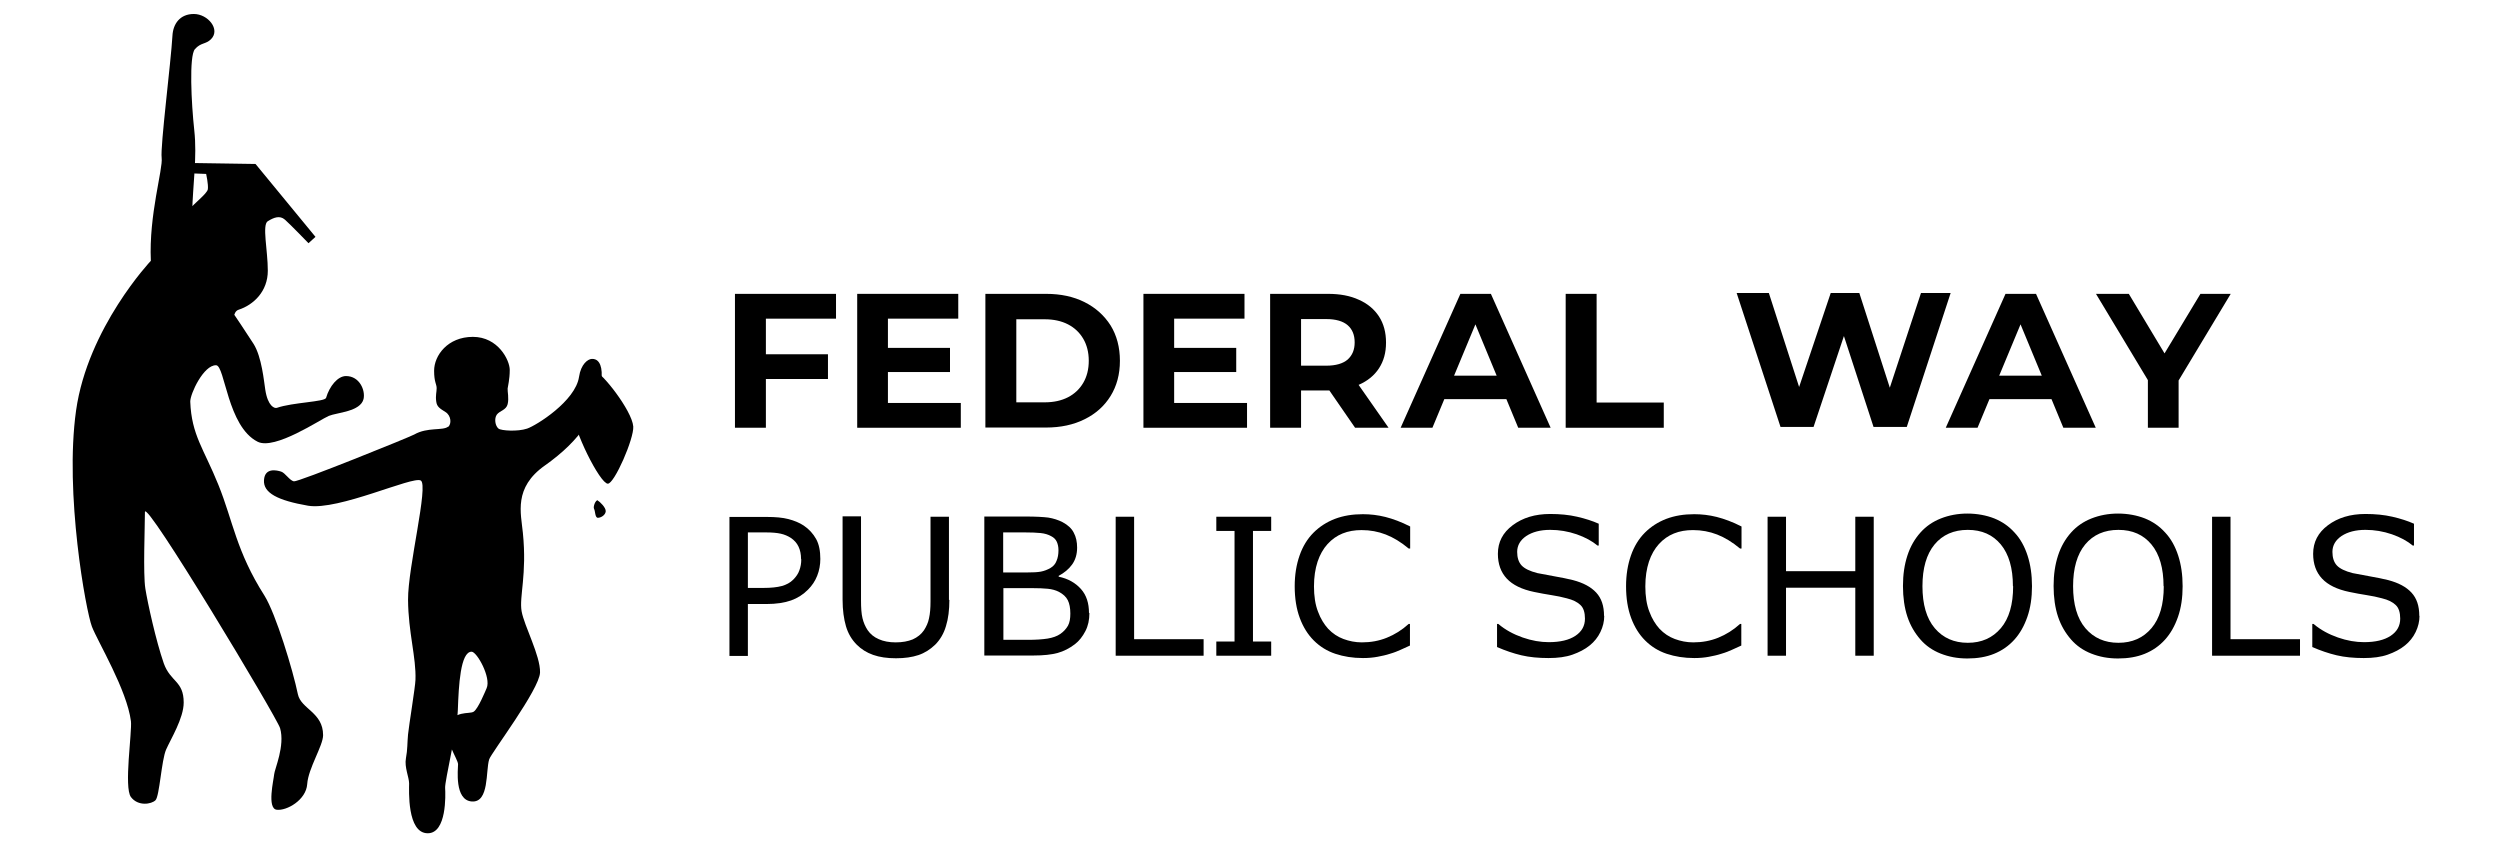 <?xml version="1.0" encoding="UTF-8"?>
<svg id="Layer_1" xmlns="http://www.w3.org/2000/svg" viewBox="0 0 118 40">
  <path d="M9.07,10.04c.03-1.33.24-2.61.1-3.89s-.25-3.51.03-3.83.51-.22.76-.47c.46-.46-.15-1.19-.81-1.19s-.98.47-1.01,1.02c-.07,1.24-.58,5.25-.51,5.77s-.61,2.7-.51,4.86c0,0-2.98,3.16-3.53,7.07-.55,3.91.47,9.48.75,10.2s1.65,2.98,1.84,4.46c.06.5-.34,3.13,0,3.58s.97.34,1.16.15.28-1.89.5-2.39.83-1.48.83-2.22c0-1.03-.62-.96-.94-1.85-.37-1.07-.76-2.84-.87-3.53s-.02-2.92-.02-3.61,6.24,9.71,6.38,10.2c.24.83-.26,1.93-.28,2.18s-.35,1.61.12,1.67,1.39-.46,1.44-1.21.75-1.81.75-2.31c0-1.08-1.04-1.23-1.19-1.93-.23-1.12-1.04-3.8-1.58-4.66-1.33-2.09-1.48-3.51-2.17-5.22s-1.27-2.35-1.33-3.93c-.01-.36.63-1.74,1.22-1.72.42.01.53,2.89,1.96,3.61.81.41,2.97-1.06,3.36-1.22s1.5-.2,1.64-.8c.09-.41-.19-1.08-.83-1.08-.39,0-.78.48-.94,1.03-.06.19-1.57.21-2.32.47-.11.04-.43-.07-.55-.86-.06-.36-.16-1.55-.56-2.17-.37-.58-.9-1.36-.9-1.36,0,0,.04-.19.2-.24.71-.23,1.38-.87,1.38-1.84s-.28-2.17,0-2.34.56-.29.81-.07,1.11,1.11,1.11,1.11l.33-.3-2.83-3.44-3.91-.06.03.47,1.55.06s.11.5.08.72-.72.72-.84.94.13.19.13.19Z"/>
  <path d="M21.15,20.15c.17-.13.15-.53-.12-.7s-.41-.25-.44-.5c-.04-.28.02-.44.02-.63s-.12-.28-.12-.82c0-.72.64-1.6,1.83-1.6s1.74,1.1,1.74,1.56-.09.77-.1.88c-.01.14.07.46,0,.74s-.38.31-.51.49-.08.53.08.66c.12.1.91.15,1.35,0s2.28-1.3,2.45-2.44c.09-.61.42-.84.6-.85.27-.02.5.21.47.84-.07,1.67-1.01,3.01-2.68,4.19-1.49,1.05-1.13,2.25-1.04,3.18.2,1.98-.18,3.01-.06,3.7s.89,2.1.87,2.89-2.31,3.81-2.4,4.1c-.17.54.01,2.05-.82,1.99s-.65-1.53-.65-1.76-.67-1.16-.48-1.76c.26-.82,1.01-.58,1.22-.72s.54-.95.61-1.11c.22-.5-.46-1.72-.71-1.72-.53,0-.61,1.61-.65,2.75-.03.92-.62,3.36-.6,3.68s.08,2.14-.82,2.14c-.99,0-.88-2.06-.88-2.35s-.23-.77-.15-1.19.06-.72.1-1.13.34-2.23.35-2.57c.04-1.06-.34-2.24-.35-3.78s.98-5.41.6-5.63-3.89,1.43-5.32,1.19c-1.43-.25-2.12-.6-2.08-1.21s.62-.46.81-.4.4.42.6.46,5.47-2.09,5.68-2.21c.63-.36,1.34-.17,1.6-.37Z"/>
  <path d="M28.69,22.83c.31,0,1.24-2.13,1.2-2.7-.06-.76-1.52-2.6-1.79-2.58s-1.06,1.37-1.06,1.89c0,.83,1.28,3.39,1.65,3.39Z"/>
  <path d="M28.22,23.62c-.1-.05-.24.3-.18.4s.04.42.18.42.35-.12.37-.3-.29-.47-.37-.51Z"/>
  <g>
    <path d="M38.72,26.37c0,.29-.05.56-.15.81-.1.25-.24.46-.43.65-.23.23-.49.4-.8.51-.31.11-.7.17-1.17.17h-.87v2.45h-.87v-6.56h1.78c.39,0,.73.03,1,.1.27.07.52.17.73.31.25.17.44.38.58.63.14.25.2.57.2.95ZM37.81,26.39c0-.23-.04-.42-.12-.59-.08-.17-.2-.3-.36-.41-.14-.09-.3-.16-.48-.2-.18-.04-.41-.06-.69-.06h-.86v2.62h.74c.35,0,.64-.03.86-.09.22-.06.4-.16.54-.3.14-.14.24-.29.29-.44.06-.16.09-.33.09-.52Z"/>
    <path d="M44.81,28.31c0,.48-.05.89-.16,1.24-.1.35-.28.65-.51.88-.23.22-.49.39-.79.49s-.65.15-1.06.15-.77-.05-1.08-.16-.56-.27-.77-.48c-.24-.24-.41-.53-.51-.87-.1-.34-.16-.76-.16-1.26v-3.93h.87v3.97c0,.36.02.64.07.84.05.21.13.39.24.56.13.19.3.33.53.43.22.1.49.15.8.15s.58-.05.8-.14c.22-.1.4-.24.53-.43.11-.17.2-.36.24-.57.05-.22.07-.48.07-.8v-3.99h.87v3.93Z"/>
    <path d="M51.42,28.93c0,.33-.06.61-.19.86s-.29.46-.5.62c-.25.19-.52.33-.81.41-.3.08-.67.12-1.13.12h-2.33v-6.56h1.94c.48,0,.84.02,1.08.05.24.04.47.11.68.22.24.13.42.29.52.49.11.2.16.44.16.71,0,.31-.08.58-.24.8s-.37.39-.63.53v.04c.44.09.79.29,1.05.58s.38.67.38,1.13ZM49.96,25.97c0-.16-.03-.29-.08-.4s-.14-.2-.26-.26c-.14-.08-.31-.13-.5-.15-.2-.02-.44-.03-.73-.03h-1.04v1.89h1.13c.27,0,.49-.01.65-.04.16-.03.31-.09.45-.17s.24-.2.29-.34c.06-.14.09-.3.09-.5ZM50.52,28.96c0-.26-.04-.47-.12-.63s-.22-.29-.43-.4c-.14-.07-.31-.12-.51-.14-.2-.02-.45-.03-.73-.03h-1.37v2.44h1.15c.38,0,.69-.02.94-.06.24-.04.44-.11.6-.22.16-.11.28-.25.36-.39.08-.15.11-.34.11-.57Z"/>
    <path d="M56.81,30.95h-4.15v-6.56h.87v5.78h3.28v.78Z"/>
    <path d="M60,30.95h-2.59v-.67h.86v-5.22h-.86v-.67h2.59v.67h-.86v5.22h.86v.67Z"/>
    <path d="M66.55,30.47c-.16.07-.31.14-.44.2-.13.06-.3.13-.51.19-.18.06-.37.1-.58.14-.21.04-.44.06-.69.06-.48,0-.91-.07-1.3-.2-.39-.13-.73-.34-1.02-.63-.28-.28-.5-.63-.66-1.06s-.24-.93-.24-1.5c0-.54.08-1.02.23-1.45.15-.43.37-.79.66-1.08.28-.28.62-.5,1.01-.65.4-.15.83-.22,1.32-.22.35,0,.7.04,1.06.13.35.09.74.23,1.17.45v1.04h-.07c-.36-.3-.72-.52-1.08-.66-.36-.14-.74-.21-1.14-.21-.33,0-.63.05-.9.16-.27.11-.5.27-.71.5-.2.22-.36.5-.47.83-.11.34-.17.72-.17,1.17s.06.86.19,1.19c.12.33.29.6.48.81.21.22.45.38.72.48.27.1.56.16.87.16.42,0,.81-.07,1.18-.22s.71-.36,1.03-.65h.06v1.02Z"/>
    <path d="M75.72,29.07c0,.26-.06.51-.18.76-.12.25-.29.46-.5.63-.23.19-.51.33-.82.44-.31.11-.69.16-1.13.16-.47,0-.9-.04-1.28-.13-.38-.09-.76-.22-1.15-.39v-1.09h.06c.33.28.72.49,1.15.64s.84.22,1.23.22c.54,0,.96-.1,1.26-.3.3-.2.45-.47.45-.81,0-.29-.07-.51-.21-.64-.14-.14-.36-.25-.65-.32-.22-.06-.46-.11-.72-.15-.26-.04-.53-.09-.82-.15-.58-.12-1.01-.33-1.29-.63-.28-.3-.42-.69-.42-1.17,0-.55.23-1,.7-1.35s1.05-.53,1.77-.53c.46,0,.88.04,1.27.13s.73.2,1.02.33v1.03h-.06c-.25-.21-.58-.39-.98-.53-.41-.14-.82-.21-1.25-.21-.47,0-.84.1-1.13.29-.28.19-.43.44-.43.75,0,.27.07.49.21.64s.39.27.74.36c.19.04.46.09.8.15s.64.12.88.18c.49.13.85.32,1.1.59s.37.63.37,1.1Z"/>
    <path d="M82.19,30.47c-.16.07-.31.14-.44.2-.13.06-.3.13-.51.19-.18.06-.37.1-.58.14-.21.04-.44.06-.69.06-.48,0-.91-.07-1.3-.2-.39-.13-.73-.34-1.02-.63-.28-.28-.5-.63-.66-1.06s-.24-.93-.24-1.5c0-.54.08-1.02.23-1.45.15-.43.37-.79.66-1.08.28-.28.62-.5,1.01-.65.4-.15.83-.22,1.32-.22.35,0,.7.04,1.06.13.35.09.74.23,1.17.45v1.04h-.07c-.36-.3-.72-.52-1.08-.66-.36-.14-.74-.21-1.14-.21-.33,0-.63.05-.9.16-.27.11-.5.27-.71.5-.2.22-.36.5-.47.83-.11.34-.17.72-.17,1.17s.06.86.19,1.19c.12.33.29.6.48.81.21.22.45.38.72.48.27.1.56.16.87.16.42,0,.81-.07,1.18-.22s.71-.36,1.03-.65h.06v1.02Z"/>
    <path d="M88.44,30.95h-.87v-3.21h-3.27v3.21h-.87v-6.56h.87v2.57h3.27v-2.57h.87v6.56Z"/>
    <path d="M95.09,25.14c.27.29.47.65.61,1.08.14.43.21.91.21,1.45s-.07,1.02-.22,1.45c-.15.43-.35.78-.61,1.07-.27.3-.59.52-.96.67-.37.15-.79.22-1.26.22s-.88-.08-1.26-.23c-.38-.15-.7-.37-.96-.67s-.47-.65-.61-1.07c-.14-.42-.21-.91-.21-1.45s.07-1.01.21-1.44.35-.79.62-1.09c.26-.29.58-.51.96-.66.38-.15.8-.23,1.25-.23s.89.08,1.27.23c.37.15.69.37.95.66ZM95.01,27.67c0-.85-.19-1.51-.57-1.97-.38-.46-.9-.69-1.56-.69s-1.19.23-1.57.69c-.38.46-.57,1.12-.57,1.97s.19,1.52.58,1.98c.39.46.91.69,1.56.69s1.17-.23,1.56-.69c.39-.46.58-1.12.58-1.98Z"/>
    <path d="M102.2,25.14c.27.29.47.65.61,1.08.14.43.21.91.21,1.45s-.07,1.02-.22,1.45c-.15.43-.35.78-.61,1.07-.27.3-.59.52-.96.67-.37.15-.79.22-1.26.22s-.88-.08-1.26-.23c-.38-.15-.7-.37-.96-.67s-.47-.65-.61-1.07c-.14-.42-.21-.91-.21-1.45s.07-1.01.21-1.44.35-.79.62-1.09c.26-.29.58-.51.96-.66.38-.15.8-.23,1.25-.23s.89.08,1.27.23c.37.15.69.37.95.66ZM102.12,27.67c0-.85-.19-1.51-.57-1.97-.38-.46-.9-.69-1.56-.69s-1.19.23-1.57.69c-.38.46-.57,1.12-.57,1.97s.19,1.52.58,1.98c.39.46.91.69,1.56.69s1.17-.23,1.56-.69c.39-.46.58-1.12.58-1.98Z"/>
    <path d="M108.56,30.95h-4.15v-6.56h.87v5.78h3.28v.78Z"/>
    <path d="M114.2,29.07c0,.26-.06.51-.18.76-.12.25-.29.46-.5.63-.23.19-.51.33-.82.44-.31.11-.69.16-1.13.16-.47,0-.9-.04-1.28-.13-.38-.09-.76-.22-1.15-.39v-1.09h.06c.33.28.72.49,1.15.64s.84.22,1.23.22c.54,0,.96-.1,1.26-.3.3-.2.45-.47.45-.81,0-.29-.07-.51-.21-.64-.14-.14-.36-.25-.65-.32-.22-.06-.46-.11-.72-.15-.26-.04-.53-.09-.82-.15-.58-.12-1.01-.33-1.29-.63-.28-.3-.42-.69-.42-1.17,0-.55.23-1,.7-1.35s1.05-.53,1.77-.53c.46,0,.88.04,1.27.13s.73.2,1.02.33v1.03h-.06c-.25-.21-.58-.39-.98-.53-.41-.14-.82-.21-1.25-.21-.47,0-.84.1-1.13.29-.28.19-.43.44-.43.75,0,.27.07.49.21.64s.39.27.74.36c.19.04.46.09.8.15s.64.12.88.18c.49.13.85.32,1.1.59s.37.63.37,1.1Z"/>
  </g>
  <g>
    <path d="M36.15,20.19h-1.46v-6.32h4.77v1.17h-3.31v5.14ZM36.05,16.72h3.03v1.17h-3.03v-1.17Z"/>
    <path d="M41.91,19.02h3.44v1.17h-4.89v-6.32h4.77v1.17h-3.32v3.97ZM41.8,16.42h3.04v1.14h-3.04v-1.14Z"/>
    <path d="M46.51,20.19v-6.32h2.87c.69,0,1.29.13,1.81.39.52.26.93.63,1.23,1.1.29.47.44,1.03.44,1.67s-.15,1.19-.44,1.66c-.29.47-.7.84-1.23,1.1-.52.26-1.13.39-1.81.39h-2.87ZM47.97,18.99h1.34c.42,0,.79-.08,1.1-.24.31-.16.55-.39.72-.68.17-.29.26-.64.26-1.04s-.09-.75-.26-1.04c-.17-.29-.41-.52-.72-.68-.31-.16-.68-.24-1.1-.24h-1.34v3.92Z"/>
    <path d="M55.42,19.02h3.44v1.17h-4.89v-6.32h4.77v1.17h-3.32v3.97ZM55.31,16.42h3.04v1.14h-3.04v-1.14Z"/>
    <path d="M59.95,20.19v-6.32h2.73c.57,0,1.05.09,1.46.28.41.18.73.45.95.79.22.34.33.75.33,1.23s-.11.87-.33,1.21-.54.6-.95.78-.9.27-1.46.27h-1.92l.65-.64v2.4h-1.46ZM61.41,17.95l-.65-.69h1.84c.45,0,.79-.1,1.01-.29.22-.2.33-.46.33-.81s-.11-.62-.33-.81c-.22-.19-.56-.29-1.01-.29h-1.84l.65-.69v3.58ZM63.96,20.19l-1.58-2.29h1.56l1.6,2.29h-1.58Z"/>
    <path d="M66.11,20.19l2.82-6.32h1.44l2.82,6.32h-1.53l-2.31-5.58h.58l-2.32,5.58h-1.5ZM67.52,18.84l.39-1.11h3.25l.4,1.11h-4.03Z"/>
    <path d="M73.9,20.19v-6.32h1.46v5.13h3.17v1.19h-4.63Z"/>
    <path d="M84.04,20.15l-2.07-6.32h1.52l1.8,5.59h-.76l1.88-5.59h1.35l1.8,5.59h-.73l1.84-5.59h1.4l-2.07,6.32h-1.57l-1.6-4.91h.41l-1.64,4.91h-1.57Z"/>
    <path d="M91.84,20.19l2.82-6.32h1.44l2.82,6.32h-1.53l-2.31-5.58h.58l-2.32,5.58h-1.5ZM93.25,18.84l.39-1.11h3.25l.4,1.11h-4.03Z"/>
    <path d="M101.38,20.19v-2.58l.33.88-2.78-4.62h1.55l2.13,3.55h-.89l2.14-3.55h1.43l-2.78,4.62.32-.88v2.58h-1.46Z"/>
  </g>
</svg>
